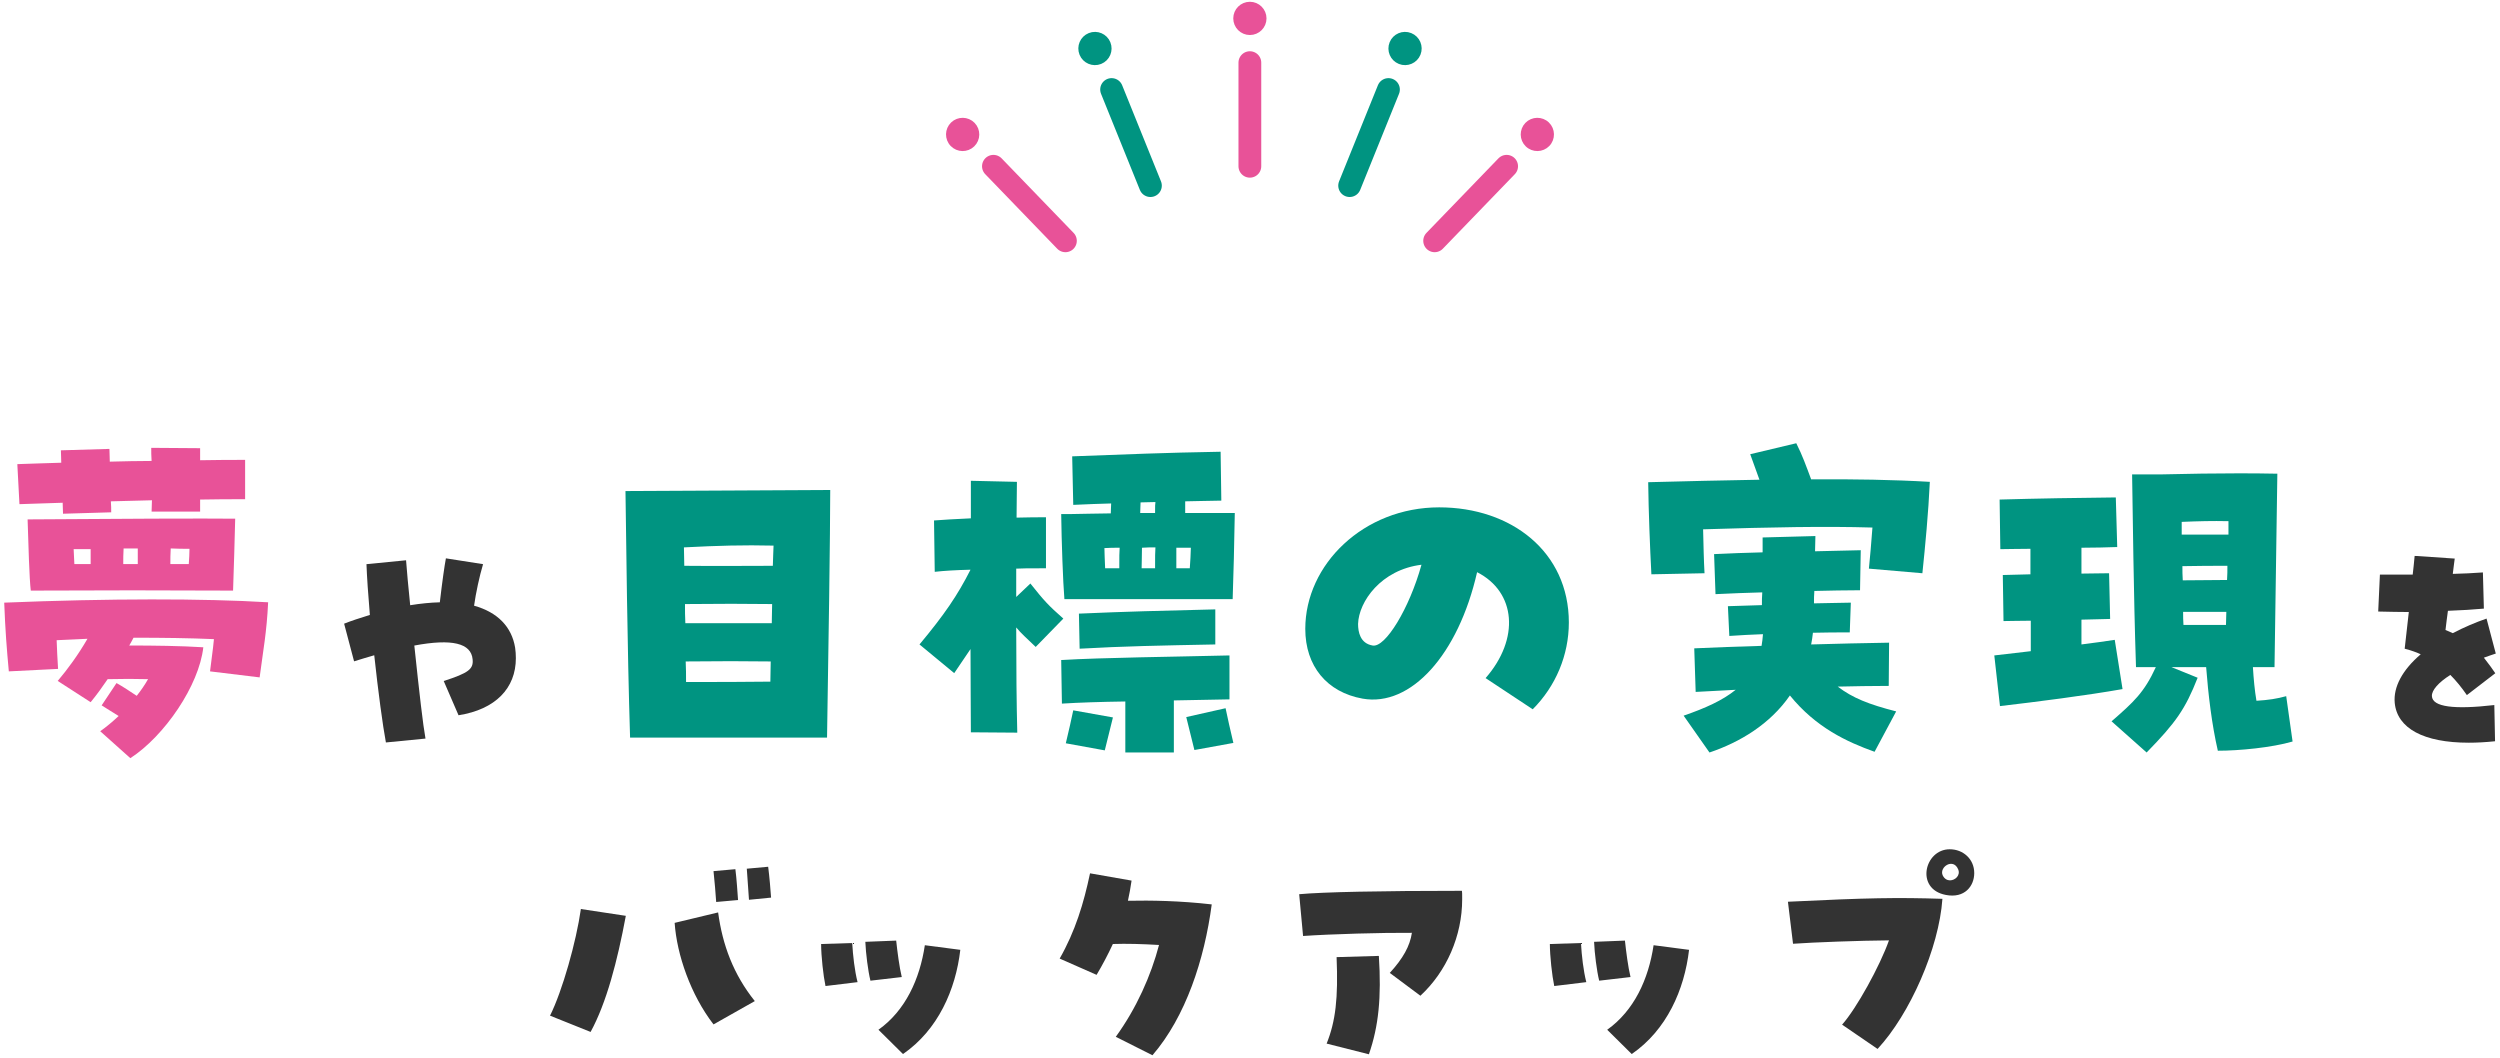 <svg width="494" height="209" viewBox="0 0 494 209" fill="none" xmlns="http://www.w3.org/2000/svg">
<path d="M246.978 6.42C248.513 6.42 249.762 5.176 249.762 3.636C249.762 2.1 248.514 0.852 246.978 0.852C245.441 0.852 244.193 2.1 244.193 3.636C244.193 5.172 245.441 6.42 246.978 6.42Z" fill="#E85298" stroke="#E85298"/>
<path d="M246.973 12.378V32.854" stroke="#E85298" stroke-width="4.5" stroke-linecap="round" stroke-linejoin="round"/>
<path d="M217.404 12.168C218.833 11.593 219.52 9.971 218.945 8.544C218.37 7.116 216.748 6.429 215.322 7.003C213.893 7.579 213.207 9.2 213.781 10.627C214.356 12.056 215.978 12.742 217.404 12.168Z" fill="#009481" stroke="#009481"/>
<path d="M219.652 17.69L227.323 36.678" stroke="#009481" stroke-width="4.5" stroke-linecap="round" stroke-linejoin="round"/>
<path d="M192.156 28.568C193.26 27.5 193.292 25.735 192.223 24.63C191.154 23.526 189.39 23.494 188.285 24.563C187.18 25.632 187.148 27.396 188.218 28.501C189.286 29.605 191.05 29.638 192.156 28.568Z" fill="#E85298" stroke="#E85298"/>
<path d="M196.301 32.855L210.525 47.584" stroke="#E85298" stroke-width="4.5" stroke-linecap="round" stroke-linejoin="round"/>
<path d="M275.054 8.544C274.48 9.971 275.166 11.593 276.595 12.168C278.022 12.742 279.644 12.056 280.219 10.627C280.793 9.2 280.107 7.579 278.678 7.003C277.251 6.429 275.629 7.116 275.054 8.544Z" fill="#009481" stroke="#009481"/>
<path d="M274.36 17.69L266.689 36.678" stroke="#009481" stroke-width="4.5" stroke-linecap="round" stroke-linejoin="round"/>
<path d="M301.776 24.63C300.707 25.735 300.739 27.5 301.843 28.568C302.948 29.638 304.713 29.605 305.781 28.501C306.85 27.396 306.818 25.632 305.714 24.563C304.609 23.494 302.844 23.526 301.776 24.63Z" fill="#E85298" stroke="#E85298"/>
<path d="M297.711 32.855L283.486 47.584" stroke="#E85298" stroke-width="4.5" stroke-linecap="round" stroke-linejoin="round"/>
<path d="M3.844 99.623L3.424 91.713C6.084 91.643 9.024 91.503 12.104 91.433C12.104 90.523 12.034 89.683 12.034 88.983L21.624 88.703C21.624 89.473 21.694 90.313 21.694 91.223C24.494 91.153 27.224 91.083 29.954 91.083C29.884 90.103 29.884 89.263 29.884 88.493L39.544 88.563V90.943C42.904 90.873 45.984 90.873 48.434 90.873V98.643C45.634 98.643 42.624 98.643 39.544 98.713V101.093H29.954C29.954 100.393 30.024 99.693 30.024 98.853L21.904 99.063C21.974 99.833 21.974 100.603 21.974 101.233L12.454 101.513C12.454 100.883 12.384 100.113 12.384 99.343C9.514 99.413 6.644 99.553 3.844 99.623ZM6.084 116.703C5.804 114.533 5.594 107.183 5.454 102.633C22.604 102.493 40.874 102.423 46.474 102.493C46.404 105.153 46.194 113.343 46.054 116.703C34.224 116.633 18.264 116.633 6.084 116.703ZM24.354 111.453H27.224V108.373H24.424C24.354 109.423 24.354 110.473 24.354 111.453ZM33.664 111.453H37.304C37.374 110.403 37.444 109.353 37.444 108.443C36.254 108.443 34.994 108.443 33.734 108.373C33.664 109.423 33.664 110.473 33.664 111.453ZM14.694 111.453H17.914V108.513H14.554C14.624 109.493 14.624 110.543 14.694 111.453ZM1.744 132.663C1.324 128.113 1.044 124.613 0.834 119.083C21.484 118.243 40.314 118.243 52.984 119.013C52.704 124.963 52.004 128.463 51.304 133.853L41.504 132.663C41.714 130.703 42.064 128.603 42.274 126.293C37.444 126.083 32.194 126.013 26.384 126.013C26.104 126.573 25.824 127.063 25.544 127.553C30.374 127.553 35.764 127.623 40.174 127.903C39.334 135.463 32.474 145.473 25.754 149.813L19.804 144.493C20.994 143.653 22.254 142.603 23.444 141.483C22.394 140.853 21.344 140.153 20.084 139.383L23.024 134.973C24.284 135.673 25.754 136.653 27.014 137.493C27.854 136.443 28.624 135.323 29.254 134.203C26.734 134.133 24.284 134.133 21.274 134.203C20.224 135.743 19.174 137.213 17.914 138.753L11.404 134.553C13.364 132.243 15.464 129.373 17.284 126.223C15.324 126.293 13.294 126.433 11.194 126.503C11.264 128.253 11.334 130.143 11.474 132.173L1.744 132.663Z" fill="#E85298"/>
<path d="M76.254 146.711C75.63 143.399 74.718 136.583 73.95 129.479C72.654 129.863 71.31 130.247 69.966 130.679L67.998 123.239C69.438 122.663 70.926 122.183 73.086 121.511C72.75 117.527 72.51 114.071 72.414 111.479L80.238 110.711C80.382 112.871 80.718 116.183 81.054 119.591C83.118 119.255 85.086 119.063 86.91 119.015C87.39 114.887 87.822 111.863 88.11 110.327L95.454 111.479C94.734 113.879 94.014 117.239 93.678 119.687C98.334 120.983 101.118 123.863 101.79 127.991C101.886 128.663 101.934 129.335 101.934 130.055C101.934 136.007 97.902 140.183 90.606 141.335L87.678 134.567C92.574 132.983 93.582 132.215 93.39 130.295C93.102 127.079 89.31 126.167 81.87 127.559C82.878 137.111 83.598 143.351 84.078 145.943L76.254 146.711Z" fill="#333333"/>
<path d="M124.504 145.753C123.944 127.903 123.734 106.063 123.594 97.033C133.044 96.963 155.794 96.893 164.054 96.823C164.054 104.663 163.704 129.583 163.424 145.753H124.504ZM135.214 111.803C142.704 111.873 146.344 111.803 152.714 111.803C152.784 110.263 152.784 108.933 152.854 107.813C146.904 107.673 141.934 107.813 135.144 108.163C135.144 109.283 135.214 110.543 135.214 111.803ZM135.424 123.143H152.504C152.504 121.813 152.574 120.553 152.574 119.363C147.324 119.293 142.074 119.293 135.354 119.363C135.354 120.623 135.354 121.883 135.424 123.143ZM135.494 130.703C135.564 132.033 135.564 133.433 135.564 134.763C142.004 134.763 146.484 134.763 152.224 134.693C152.224 133.363 152.294 131.963 152.294 130.703C147.184 130.633 142.074 130.633 135.494 130.703Z" fill="#009481"/>
<path d="M210.324 118.383C210.044 115.023 209.764 106.973 209.694 101.583H211.304C213.614 101.513 216.414 101.513 219.494 101.443C219.494 100.743 219.564 100.043 219.564 99.483C217.254 99.553 214.874 99.623 212.074 99.763L211.864 90.173C223.344 89.753 229.504 89.473 241.194 89.263L241.334 98.923C238.674 98.993 236.364 98.993 234.194 99.063C234.194 99.763 234.194 100.533 234.194 101.373C238.114 101.373 241.614 101.373 243.994 101.373C243.924 106.203 243.714 114.813 243.574 118.383H210.324ZM188.554 133.013L181.694 127.343C186.594 121.463 189.184 117.683 191.774 112.573C188.974 112.643 186.524 112.783 184.704 112.993L184.564 102.843C186.384 102.703 188.764 102.563 191.844 102.423C191.844 99.763 191.844 97.243 191.844 95.003L200.944 95.213C200.944 97.383 200.874 99.763 200.874 102.283C203.184 102.213 205.214 102.213 206.684 102.213V112.293C203.184 112.293 202.064 112.293 200.804 112.363C200.804 114.183 200.804 116.073 200.804 117.963L203.604 115.303C206.334 118.733 207.174 119.643 210.114 122.233L204.654 127.833C202.834 126.083 201.784 125.173 200.804 123.983C200.804 132.033 200.874 139.313 201.014 144.773L191.844 144.703C191.844 140.643 191.774 134.763 191.774 128.253C190.794 129.723 189.744 131.263 188.554 133.013ZM225.374 99.273C225.374 99.903 225.304 100.603 225.304 101.373C226.284 101.373 227.264 101.373 228.244 101.373C228.244 99.903 228.244 99.623 228.314 99.203C227.334 99.203 226.354 99.273 225.374 99.273ZM225.654 108.233C225.654 109.913 225.584 111.243 225.584 112.293C226.494 112.293 227.334 112.293 228.244 112.293C228.244 109.913 228.244 109.143 228.314 108.163C227.404 108.163 226.564 108.163 225.654 108.233ZM232.444 108.233V112.293C233.354 112.293 234.264 112.293 235.104 112.293C235.244 110.683 235.244 109.703 235.314 108.233C234.404 108.233 233.424 108.233 232.444 108.233ZM218.234 108.303C218.234 109.283 218.304 110.263 218.374 112.293C219.284 112.293 220.264 112.293 221.174 112.293C221.174 109.913 221.174 109.213 221.244 108.233C220.194 108.233 219.214 108.233 218.234 108.303ZM213.334 128.183L213.194 121.253C222.854 120.833 228.874 120.693 240.144 120.413V127.343C229.294 127.553 221.944 127.693 213.334 128.183ZM209.834 139.033L209.694 130.423C217.954 129.933 231.674 129.793 242.944 129.513V138.193C239.514 138.263 235.734 138.333 231.954 138.403V148.693H222.364V138.613C217.464 138.683 213.194 138.823 209.834 139.033ZM236.014 148.203C235.804 147.363 235.104 144.493 234.404 141.693L242.174 139.943C242.664 142.183 243.014 143.933 243.714 146.803L236.014 148.203ZM218.304 148.273L210.604 146.873C211.304 144.003 211.584 142.603 212.074 140.363L219.914 141.763C219.214 144.563 218.514 147.433 218.304 148.273Z" fill="#009481"/>
<path d="M302.864 140.153L293.554 133.993C300.344 126.223 299.574 116.983 291.874 113.063C288.164 129.373 278.784 139.733 269.264 138.053C262.194 136.793 257.924 131.613 257.924 124.263C257.924 111.523 269.474 100.253 284.384 100.253C298.664 100.253 310.004 109.073 310.004 123.003C310.004 129.443 307.414 135.603 302.864 140.153ZM271.224 127.553C273.744 128.043 278.504 120.203 280.884 111.593C272.904 112.573 268.494 118.873 268.354 123.283C268.354 124.893 268.774 127.133 271.224 127.553Z" fill="#009481"/>
<path d="M326.314 113.483C326.034 108.163 325.754 101.023 325.684 95.283C332.754 95.073 340.734 94.933 347.664 94.793L345.844 89.753L354.944 87.583C356.204 90.103 356.834 91.923 357.884 94.723C366.144 94.653 374.264 94.793 381.334 95.213C381.054 101.303 380.424 107.883 379.864 113.273L369.294 112.363C369.504 110.263 369.784 107.183 369.994 104.243C360.614 103.963 349.974 104.173 336.534 104.593C336.604 107.673 336.674 110.823 336.814 113.273L326.314 113.483ZM337.794 148.693L332.684 141.413C336.954 139.943 340.384 138.403 342.974 136.303L335.064 136.723L334.784 128.113C339.124 127.903 343.604 127.763 348.084 127.623C348.224 126.853 348.294 126.153 348.364 125.313C346.124 125.383 343.954 125.523 341.714 125.663L341.434 119.783L348.154 119.573C348.154 118.733 348.154 117.893 348.224 117.053C345.144 117.123 342.064 117.263 338.984 117.403L338.704 109.493C341.784 109.353 345.004 109.213 348.294 109.143V106.203L358.724 105.923C358.724 106.973 358.654 107.953 358.654 108.933L367.684 108.723L367.544 116.633C364.604 116.633 361.594 116.703 358.514 116.773C358.444 117.613 358.444 118.383 358.444 119.223C360.824 119.153 363.204 119.153 365.724 119.083L365.514 124.963C363.134 124.963 360.684 124.963 358.234 125.033C358.164 125.803 358.024 126.573 357.884 127.343C363.134 127.203 368.314 127.063 373.284 126.993L373.214 135.533C369.784 135.533 366.424 135.603 363.134 135.673C366.074 137.913 369.224 139.173 374.684 140.573L370.414 148.553C364.954 146.593 358.864 143.793 353.684 137.423C349.764 143.093 343.814 146.663 337.794 148.693Z" fill="#009481"/>
<path d="M424.174 148.693L417.244 142.533C421.584 138.753 423.684 136.863 425.994 131.823H422.074C421.584 117.193 421.444 101.443 421.304 93.743H426.974C433.134 93.603 437.544 93.533 442.094 93.533C444.614 93.533 447.134 93.533 450.004 93.603L449.444 131.823H445.174C445.314 134.133 445.524 136.443 445.874 138.473C448.254 138.333 450.004 138.053 451.754 137.563L453.014 146.523C448.954 147.713 442.514 148.343 438.244 148.343C437.054 143.163 436.354 137.283 435.934 131.823H429.074L434.254 133.923C431.804 140.153 429.914 142.813 424.174 148.693ZM395.194 139.523L394.074 129.513L401.284 128.673V122.653C399.044 122.653 397.154 122.723 395.894 122.723L395.754 113.623C397.644 113.553 399.464 113.553 401.214 113.483V108.443C398.694 108.443 396.524 108.513 395.264 108.513L395.124 98.713C402.474 98.503 410.664 98.363 418.084 98.293L418.364 108.093C416.264 108.163 413.814 108.233 411.294 108.233V113.343C413.044 113.343 414.864 113.273 416.754 113.273L416.964 122.303C415.144 122.373 413.254 122.373 411.294 122.443V127.343C413.674 127.063 415.914 126.713 417.874 126.433L419.414 136.163C412.274 137.423 402.404 138.683 395.194 139.523ZM431.104 105.643H440.344V102.983C437.054 102.913 434.534 102.983 431.104 103.123V105.643ZM431.314 114.673C434.744 114.673 437.124 114.603 440.064 114.603C440.134 113.623 440.134 112.713 440.134 111.803C437.404 111.803 434.534 111.803 431.244 111.873C431.244 112.783 431.244 113.693 431.314 114.673ZM431.454 123.493H439.854C439.854 122.583 439.924 121.743 439.924 120.903H431.384C431.384 121.743 431.384 122.653 431.454 123.493Z" fill="#009481"/>
<path d="M487.838 146.759C478.91 146.759 473.678 143.927 473.198 138.887C472.91 135.767 474.686 132.407 478.334 129.287C477.422 128.855 476.414 128.519 475.166 128.183C475.502 125.303 475.742 122.999 475.982 120.935C474.158 120.935 472.19 120.887 469.934 120.839L470.27 113.543C472.43 113.543 474.59 113.543 476.75 113.543C476.894 112.247 477.038 110.999 477.134 109.847L485.054 110.375C484.91 111.335 484.814 112.343 484.67 113.399C486.686 113.351 488.654 113.255 490.622 113.111L490.814 120.263C488.75 120.455 486.302 120.599 483.71 120.695C483.518 122.039 483.374 123.287 483.23 124.487C483.806 124.727 484.238 124.919 484.67 125.111C486.974 123.911 489.134 122.999 491.342 122.231L493.166 129.143C492.398 129.383 491.63 129.671 490.814 129.959C491.822 131.255 492.494 132.167 493.07 133.031L487.454 137.351C486.398 135.815 485.294 134.471 484.19 133.367C481.838 134.855 480.494 136.391 480.542 137.543C480.638 139.703 484.91 140.231 492.878 139.319L493.022 146.471C491.198 146.663 489.47 146.759 487.838 146.759Z" fill="#333333"/>
<path d="M116.702 203.911L108.686 200.695C111.134 195.799 113.87 186.055 114.782 179.623L123.662 180.967C121.982 189.991 119.822 198.199 116.702 203.911ZM140.99 202.423C136.478 196.567 133.742 188.647 133.31 182.359L141.902 180.295C142.766 186.727 144.926 192.535 149.15 197.815L140.99 202.423ZM141.518 178.231C141.422 176.647 141.182 173.959 140.99 172.135L145.31 171.751C145.55 173.575 145.742 176.455 145.838 177.847L141.518 178.231ZM147.998 177.799C147.902 176.023 147.662 173.383 147.566 171.655L151.79 171.271C152.03 173.095 152.27 175.927 152.366 177.367L147.998 177.799Z" fill="#333333"/>
<path d="M178.43 208.279L173.582 203.479C178.91 199.687 181.742 193.495 182.75 186.775L189.758 187.687C188.846 195.559 185.342 203.527 178.43 208.279ZM163.118 194.839C162.686 192.823 162.254 188.887 162.254 186.535L168.398 186.343C168.542 188.839 168.878 191.815 169.454 194.071L163.118 194.839ZM171.998 193.783C171.518 191.815 171.086 188.407 170.99 186.103L177.086 185.863C177.326 188.071 177.71 191.095 178.19 193.063L171.998 193.783Z" fill="#333333"/>
<path d="M227.726 208.519L220.478 204.871C224.558 199.255 227.438 192.775 229.022 186.727C225.758 186.535 222.59 186.439 219.902 186.535C218.942 188.599 217.886 190.615 216.686 192.631L209.39 189.415C212.462 184.039 214.142 178.519 215.39 172.567L223.598 174.007C223.406 175.351 223.166 176.695 222.878 177.991C227.438 177.895 233.15 177.991 239.438 178.711C237.998 189.607 234.302 200.887 227.726 208.519Z" fill="#333333"/>
<path d="M280.67 196.759L274.622 192.247C277.262 189.367 278.606 186.919 278.99 184.327C273.182 184.279 263.054 184.567 257.486 184.951L256.718 176.695C261.422 176.263 272.894 176.023 288.878 176.023C288.926 176.359 288.926 176.599 288.926 177.703C288.926 184.903 285.854 191.959 280.67 196.759ZM270.494 208.327L262.142 206.215C263.918 201.799 264.446 197.239 264.11 189.127L272.462 188.887C272.99 197.095 272.414 202.807 270.494 208.327Z" fill="#333333"/>
<path d="M322.43 208.279L317.582 203.479C322.91 199.687 325.742 193.495 326.75 186.775L333.758 187.687C332.846 195.559 329.342 203.527 322.43 208.279ZM307.118 194.839C306.686 192.823 306.254 188.887 306.254 186.535L312.398 186.343C312.542 188.839 312.878 191.815 313.454 194.071L307.118 194.839ZM315.998 193.783C315.518 191.815 315.086 188.407 314.99 186.103L321.086 185.863C321.326 188.071 321.71 191.095 322.19 193.063L315.998 193.783Z" fill="#333333"/>
<path d="M371.006 207.271L363.998 202.471C366.83 199.303 371.486 190.855 373.262 185.815C367.406 185.863 358.334 186.199 354.302 186.487L353.294 178.183C369.086 177.415 374.894 177.319 383.822 177.607C383.15 187.351 377.39 200.407 371.006 207.271ZM390.11 172.519C390.11 175.111 388.19 177.559 384.494 176.839C378.398 175.687 380.27 167.815 385.262 167.815C387.902 167.815 390.11 169.735 390.11 172.519ZM385.31 173.959C386.366 173.959 387.422 172.951 386.942 171.799C385.982 169.447 383.15 171.319 383.87 172.951C384.206 173.671 384.782 173.959 385.31 173.959Z" fill="#333333"/>
</svg>
